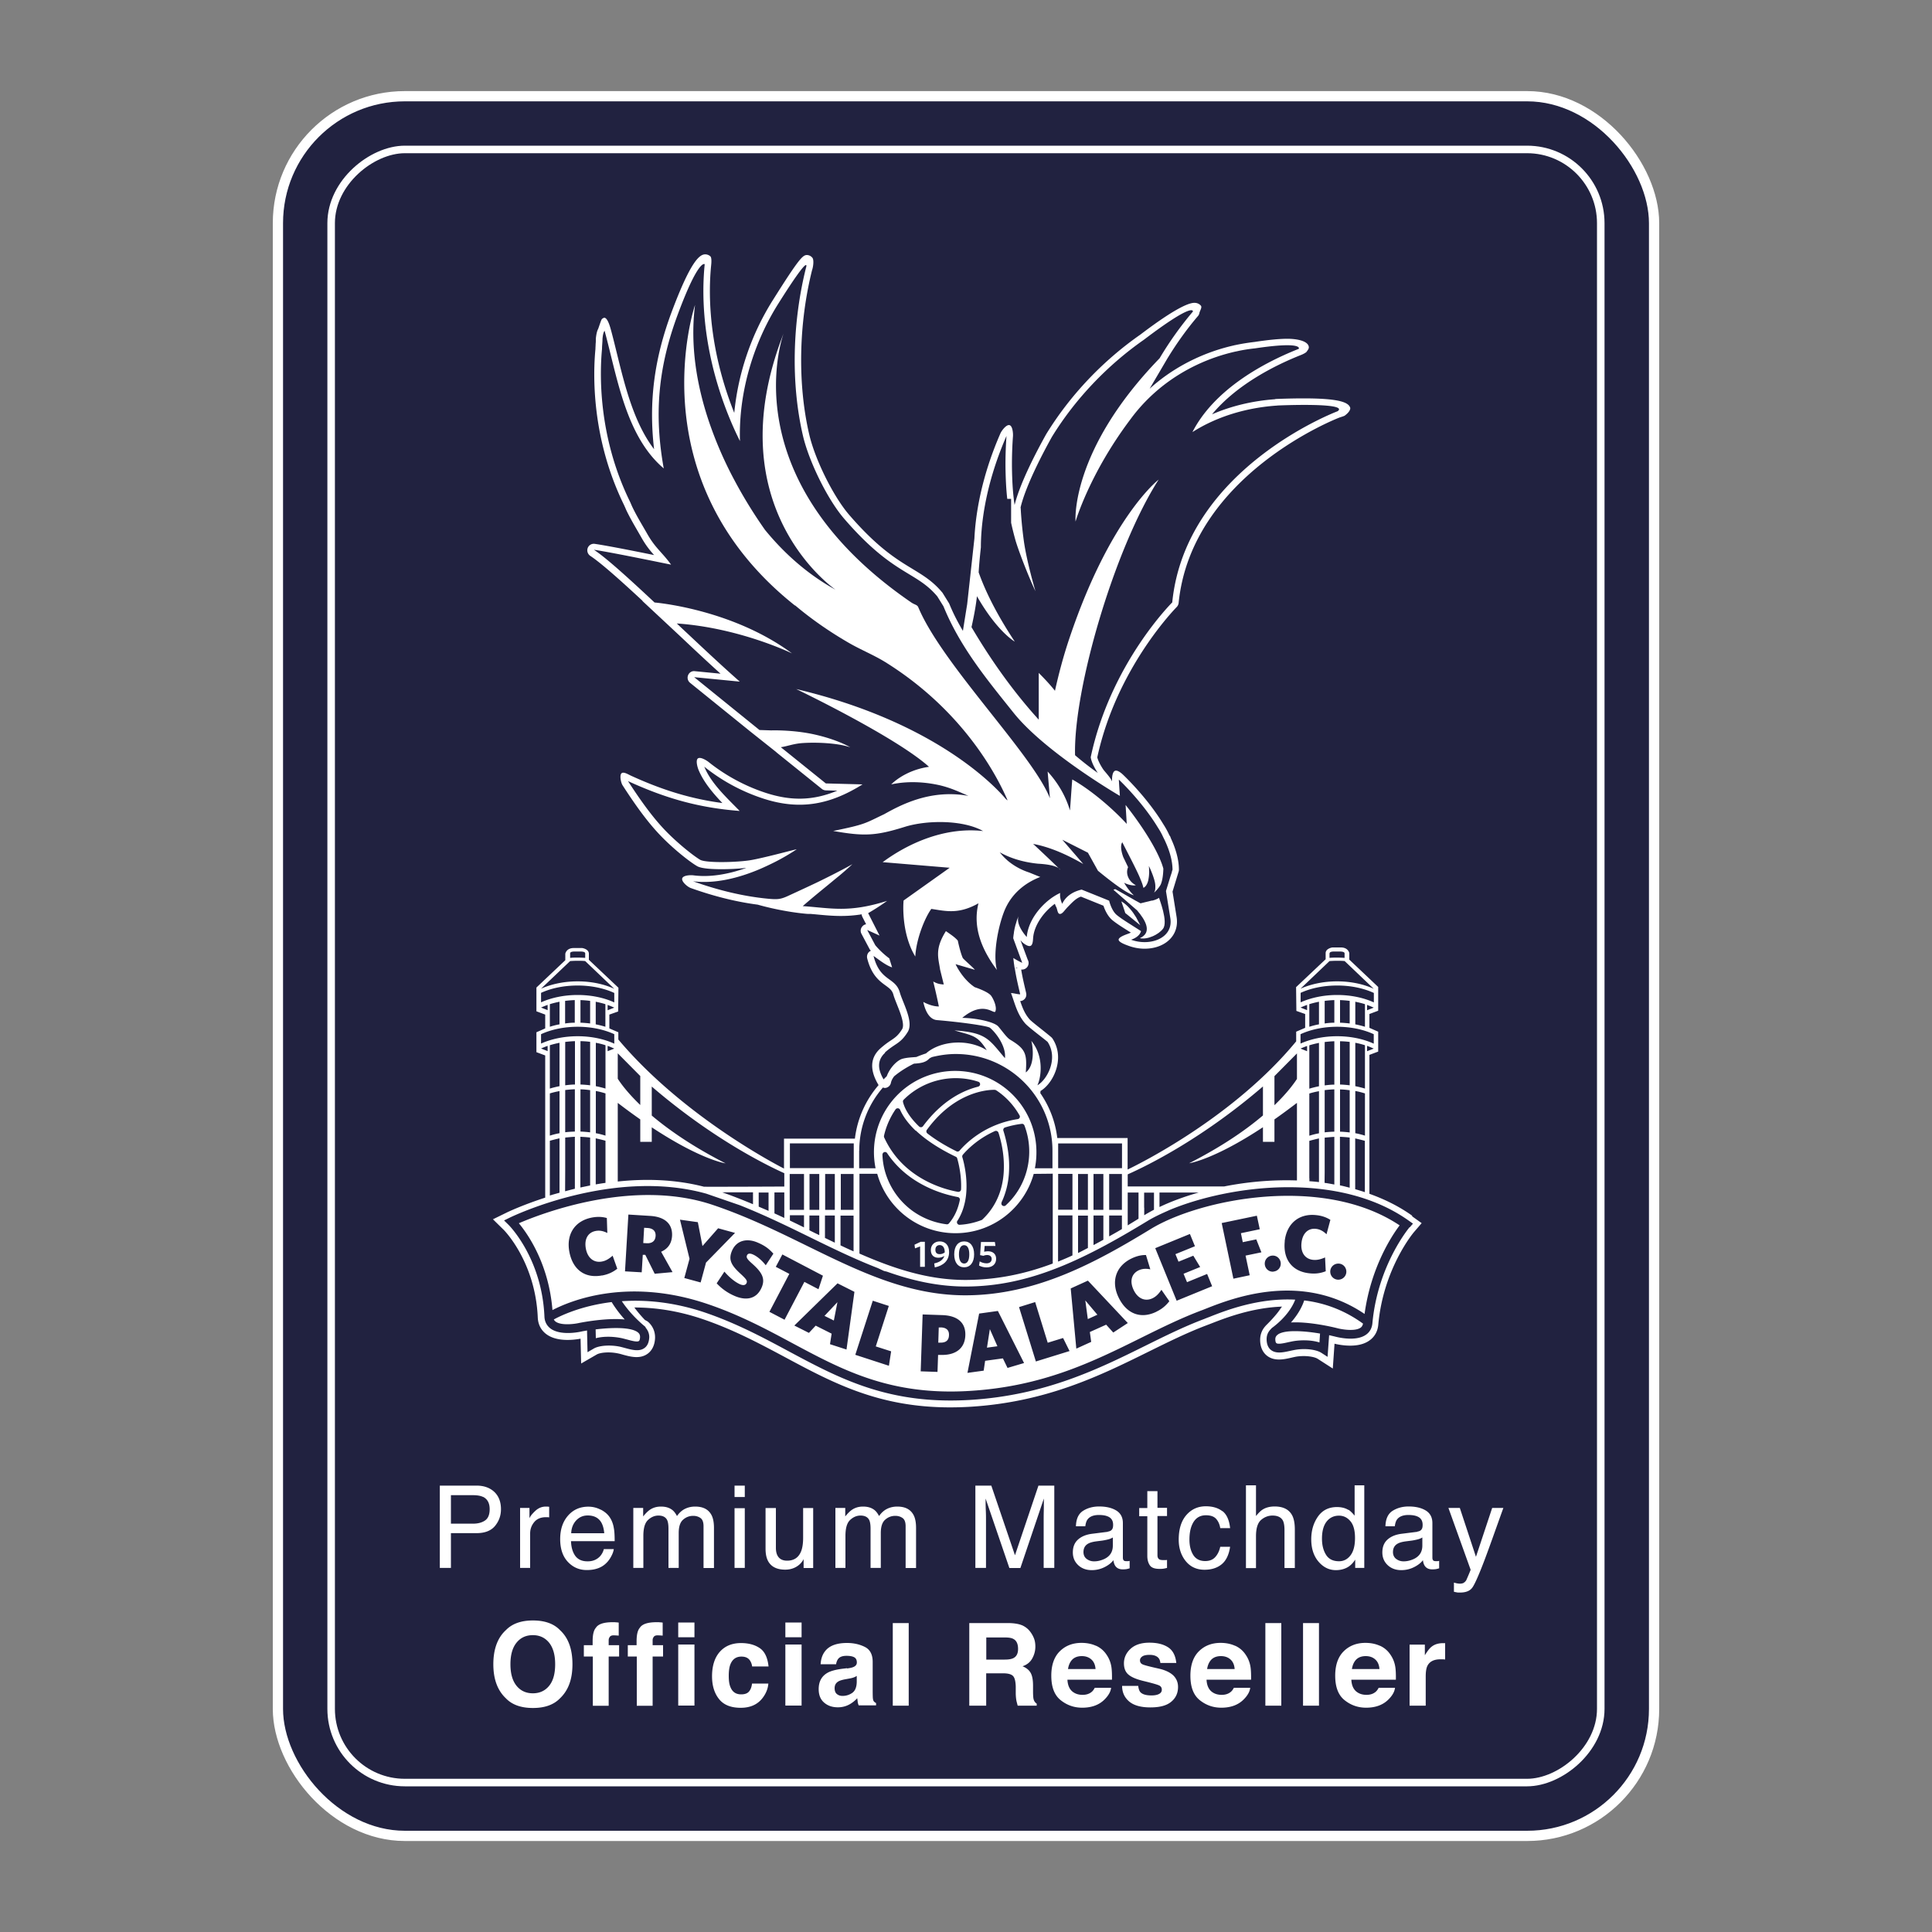 <svg xmlns="http://www.w3.org/2000/svg" id="Laag_1" viewBox="0 0 200 200"><rect x="0" y="0" width="200" height="200" fill="#808080" stroke="none"/><defs><style>.cls-1{fill:none;stroke-width:.78px}.cls-1,.cls-2{stroke:#fff;stroke-miterlimit:10}.cls-3{fill:#fff}.cls-2{fill:#212240;stroke-width:1.06px}</style></defs><rect width="142.46" height="180.09" x="28.77" y="9.96" class="cls-2" rx="13.14" ry="13.14"/><rect width="169.06" height="131.43" x="15.47" y="34.29" class="cls-1" rx="7.63" ry="7.63" transform="rotate(90 100 100)"/><g><path d="M45.52 153.79h3.81c.75 0 1.36.21 1.83.64.46.43.7 1.03.7 1.8 0 .67-.21 1.24-.62 1.74-.41.49-1.05.74-1.9.74h-2.66v3.6h-1.15v-8.52Zm4.48 1.17c-.25-.12-.6-.18-1.04-.18h-2.28v2.95h2.28c.51 0 .93-.11 1.25-.33.32-.22.48-.61.48-1.17 0-.63-.23-1.05-.69-1.28ZM53.82 156.1h.99v1.07c.08-.21.28-.46.6-.76s.68-.45 1.1-.45h.1c.05 0 .13.01.24.02v1.1c-.06-.01-.12-.02-.17-.02h-.17c-.53 0-.93.17-1.21.51s-.42.73-.42 1.17v3.57h-1.04v-6.21ZM62.18 156.27c.41.21.72.47.94.8.21.31.35.68.42 1.1.06.29.09.74.09 1.37h-4.52c.02.63.17 1.14.44 1.52.28.38.7.57 1.28.57.54 0 .97-.18 1.3-.54.18-.21.31-.45.38-.73h1.03c-.03.23-.12.48-.27.76s-.32.51-.51.69c-.31.31-.7.52-1.17.63-.25.06-.53.09-.85.09-.77 0-1.42-.28-1.95-.84-.53-.56-.8-1.35-.8-2.36s.27-1.81.81-2.43c.54-.62 1.24-.93 2.11-.93.44 0 .86.1 1.27.31Zm.37 2.44c-.04-.45-.14-.81-.29-1.08-.28-.5-.76-.75-1.42-.75-.48 0-.87.17-1.2.52-.32.35-.49.79-.51 1.32h3.42ZM65.55 156.1h1.03v.88c.25-.31.47-.53.67-.67.34-.24.73-.35 1.17-.35.5 0 .89.12 1.2.37.17.14.32.34.46.61.23-.33.5-.58.82-.74s.67-.24 1.06-.24c.84 0 1.4.3 1.71.91.16.32.24.76.24 1.31v4.14h-1.08V158c0-.41-.1-.7-.31-.85s-.46-.23-.76-.23c-.41 0-.76.14-1.06.41s-.44.73-.44 1.37v3.61H69.2v-4.06c0-.42-.05-.73-.15-.92-.16-.29-.45-.44-.89-.44-.39 0-.75.15-1.08.46s-.48.86-.48 1.66v3.3h-1.04v-6.21ZM76.04 153.79h1.06v1.18h-1.06v-1.18Zm0 2.34h1.06v6.18h-1.06v-6.18ZM80.32 156.1v4.12c0 .32.05.58.15.78.18.37.52.56 1.01.56.71 0 1.19-.32 1.45-.97.14-.35.21-.83.21-1.43v-3.05h1.04v6.21h-.99v-.92a1.9 1.9 0 0 1-.48.6c-.39.32-.87.49-1.42.49-.87 0-1.46-.3-1.78-.89-.17-.32-.26-.74-.26-1.27v-4.22h1.07ZM86.47 156.1h1.03v.88c.25-.31.47-.53.67-.67.34-.24.73-.35 1.17-.35.5 0 .89.12 1.2.37.17.14.32.34.46.61.23-.33.5-.58.82-.74s.67-.24 1.06-.24c.84 0 1.4.3 1.71.91.16.32.24.76.24 1.31v4.14h-1.08V158c0-.41-.1-.7-.31-.85s-.46-.23-.76-.23c-.41 0-.76.14-1.06.41s-.44.73-.44 1.37v3.61h-1.06v-4.06c0-.42-.05-.73-.15-.92-.16-.29-.45-.44-.89-.44-.39 0-.75.15-1.08.46s-.48.86-.48 1.66v3.3h-1.04v-6.21ZM100.97 153.79h1.65l2.45 7.21 2.43-7.21h1.64v8.52h-1.1v-5.03c0-.17 0-.46.01-.86s.01-.83.01-1.29l-2.43 7.19h-1.14l-2.46-7.19v.26c0 .21 0 .53.02.95s.02.74.02.94v5.03h-1.1v-8.52ZM114.68 158.55c.24-.03.4-.13.48-.3.05-.09.07-.23.07-.4 0-.36-.13-.62-.38-.78-.25-.16-.61-.24-1.09-.24-.54 0-.93.15-1.16.44-.13.16-.21.41-.25.73h-.97c.02-.77.27-1.3.74-1.6s1.03-.45 1.66-.45c.73 0 1.32.14 1.78.42.45.28.68.71.68 1.3v3.58c0 .11.02.2.07.26.04.07.14.1.28.1h.16c.06 0 .12-.01.19-.03v.77c-.16.05-.29.08-.37.09s-.2.02-.35.02c-.36 0-.62-.13-.78-.38-.09-.14-.15-.33-.18-.57-.21.28-.52.52-.92.72s-.84.31-1.32.31c-.58 0-1.05-.18-1.41-.52-.37-.35-.55-.79-.55-1.31 0-.58.18-1.02.54-1.34.36-.32.83-.51 1.42-.59l1.67-.21Zm-2.2 2.82c.22.17.48.26.78.26.37 0 .72-.09 1.07-.25.58-.28.87-.74.87-1.38v-.84c-.13.08-.29.15-.49.2-.2.05-.4.09-.59.12l-.63.08c-.38.05-.66.13-.85.24-.32.18-.48.47-.48.87 0 .3.11.54.33.71ZM118.76 154.36h1.06v1.73h.99v.85h-.99V161c0 .22.07.36.22.44.08.04.22.06.41.06h.16c.06 0 .13 0 .2-.02v.83c-.12.03-.24.06-.37.08s-.27.02-.42.02c-.49 0-.82-.12-.99-.37s-.26-.57-.26-.97v-4.11h-.84v-.85h.84v-1.73ZM126.55 156.43c.44.34.7.93.79 1.76h-1.02c-.06-.38-.2-.7-.42-.95s-.57-.38-1.06-.38c-.67 0-1.14.32-1.43.97-.19.42-.28.94-.28 1.56s.13 1.15.39 1.57c.26.42.68.64 1.24.64.43 0 .78-.13 1.03-.4s.43-.62.53-1.08h1.02c-.12.82-.41 1.43-.87 1.81s-1.06.57-1.78.57c-.81 0-1.46-.3-1.94-.89s-.73-1.34-.73-2.22c0-1.09.26-1.94.79-2.55s1.2-.91 2.02-.91c.7 0 1.27.17 1.71.51ZM128.98 153.76h1.04v3.18c.25-.31.47-.53.67-.66.34-.22.76-.33 1.26-.33.9 0 1.51.32 1.83.95.17.34.26.82.26 1.43v3.99h-1.07v-3.92c0-.46-.06-.79-.17-1-.19-.34-.55-.51-1.07-.51-.43 0-.83.15-1.18.45s-.53.86-.53 1.69v3.3h-1.04v-8.55ZM139.6 156.29c.18.12.39.32.63.61v-3.14h1v8.55h-.94v-.86c-.24.38-.53.66-.86.83s-.71.26-1.14.26c-.69 0-1.29-.29-1.79-.87-.5-.58-.76-1.36-.76-2.32 0-.91.23-1.69.69-2.35.46-.66 1.12-.99 1.97-.99.47 0 .87.1 1.19.3Zm-2.33 4.66c.28.45.73.67 1.35.67.48 0 .88-.21 1.19-.62s.46-1.01.46-1.79-.16-1.37-.48-1.74c-.32-.38-.71-.57-1.18-.57-.52 0-.95.2-1.27.6s-.49.99-.49 1.78c0 .67.14 1.22.42 1.67ZM146.72 158.55c.24-.03.4-.13.48-.3.05-.09.07-.23.07-.4 0-.36-.13-.62-.38-.78-.25-.16-.61-.24-1.09-.24-.54 0-.93.15-1.16.44-.13.16-.21.41-.25.73h-.97c.02-.77.27-1.3.74-1.6.48-.3 1.03-.45 1.66-.45.73 0 1.32.14 1.78.42.45.28.68.71.68 1.3v3.58c0 .11.02.2.07.26.04.07.14.1.28.1h.16c.06 0 .12-.01.19-.03v.77c-.16.05-.29.08-.37.09s-.2.02-.35.02c-.36 0-.62-.13-.78-.38-.09-.14-.15-.33-.18-.57-.21.28-.52.52-.92.72s-.84.31-1.32.31c-.58 0-1.05-.18-1.41-.52-.37-.35-.55-.79-.55-1.31 0-.58.18-1.02.54-1.34.36-.32.83-.51 1.42-.59l1.67-.21Zm-2.2 2.82c.22.17.48.26.78.26.37 0 .72-.09 1.07-.25.58-.28.87-.74.87-1.38v-.84c-.13.08-.29.15-.49.2-.2.05-.4.09-.59.12l-.63.08c-.38.05-.66.13-.85.24-.32.18-.48.47-.48.87 0 .3.11.54.33.71ZM154.48 156.1h1.15c-.15.4-.47 1.31-.98 2.73-.38 1.07-.7 1.94-.95 2.61-.6 1.58-1.03 2.55-1.28 2.9-.25.35-.67.52-1.28.52-.15 0-.26 0-.34-.02s-.18-.03-.29-.06v-.95c.18.05.31.08.39.09.08.01.15.02.21.02.19 0 .33-.03.43-.1a.84.84 0 0 0 .23-.23c.02-.03.09-.19.21-.47s.21-.5.26-.64l-2.3-6.4h1.18l1.67 5.06 1.68-5.06ZM57.97 175.81c-.65.67-1.58 1-2.8 1s-2.16-.33-2.8-1c-.87-.82-1.3-1.99-1.3-3.53s.43-2.74 1.3-3.53c.65-.67 1.58-1 2.8-1s2.16.33 2.8 1c.86.79 1.29 1.96 1.29 3.53s-.43 2.71-1.29 3.53Zm-1.12-1.3c.42-.52.62-1.26.62-2.23s-.21-1.7-.62-2.22c-.42-.52-.98-.79-1.69-.79s-1.27.26-1.69.78c-.42.52-.63 1.26-.63 2.23s.21 1.71.63 2.23.99.78 1.69.78 1.27-.26 1.69-.78ZM63.7 167.94c.09 0 .2.01.35.03v1.35c-.09-.01-.25-.02-.47-.03s-.37.04-.45.15-.12.22-.12.34v.53h1.08v1.17h-1.08v5.1h-1.64v-5.1h-.93v-1.17h.91v-.41c0-.68.11-1.14.34-1.4.24-.38.82-.57 1.73-.57h.28ZM68.25 167.94c.09 0 .2.01.35.03v1.35c-.09-.01-.25-.02-.47-.03s-.37.04-.45.15-.12.22-.12.34v.53h1.08v1.17h-1.08v5.1h-1.64v-5.1h-.93v-1.17h.91v-.41c0-.68.11-1.14.34-1.4.24-.38.82-.57 1.73-.57h.28ZM71.89 169.49h-1.68v-1.53h1.68v1.53Zm-1.68.75h1.68v6.32h-1.68v-6.32ZM77.86 172.51c-.03-.24-.11-.45-.24-.64-.19-.26-.47-.38-.87-.38-.56 0-.94.28-1.15.83-.11.29-.16.68-.16 1.17s.05.84.16 1.12c.2.53.57.79 1.12.79.39 0 .66-.1.83-.31s.26-.48.3-.81h1.69c-.04.5-.22.98-.55 1.43-.52.72-1.29 1.08-2.31 1.08s-1.77-.3-2.25-.91c-.48-.6-.72-1.39-.72-2.35 0-1.08.27-1.93.8-2.53.53-.6 1.26-.91 2.2-.91.79 0 1.44.18 1.95.53s.8.98.9 1.89h-1.69ZM82.98 169.49H81.3v-1.53h1.68v1.53Zm-1.68.75h1.68v6.32H81.3v-6.32ZM87.68 172.72c.31-.04.53-.09.66-.15.24-.1.36-.26.36-.47 0-.26-.09-.44-.27-.54-.18-.1-.45-.15-.8-.15-.4 0-.68.1-.84.29-.12.14-.2.34-.24.58h-1.6c.03-.55.19-1.01.47-1.36.44-.56 1.19-.84 2.26-.84.7 0 1.31.14 1.85.41s.81.79.81 1.55v2.9c0 .2 0 .44.01.73.01.22.04.36.1.44s.14.14.24.19v.24h-1.8c-.05-.13-.09-.25-.1-.36s-.03-.24-.05-.38c-.23.25-.49.46-.79.63-.36.2-.76.31-1.21.31-.58 0-1.05-.16-1.43-.49s-.56-.79-.56-1.39c0-.78.3-1.34.91-1.69.33-.19.82-.32 1.46-.41l.57-.07Zm1.01.77c-.11.07-.21.12-.32.16-.11.04-.26.08-.44.11l-.38.07c-.35.06-.61.14-.76.23-.26.15-.39.38-.39.7 0 .28.08.49.24.61.16.13.35.19.58.19.36 0 .69-.1 1-.31.3-.21.46-.59.47-1.14v-.61ZM94.07 176.57h-1.65v-8.55h1.65v8.55ZM105.79 168.24c.31.14.58.33.8.6.18.22.32.46.43.72.11.26.16.56.16.9 0 .41-.1.81-.31 1.2s-.54.67-1.02.83c.39.16.67.38.84.68s.25.74.25 1.34v.57c0 .39.02.66.05.79.05.22.16.38.33.49v.21h-1.97c-.05-.19-.09-.34-.12-.46-.05-.24-.07-.49-.08-.74v-.79c-.02-.55-.11-.91-.29-1.09s-.52-.27-1.02-.27h-1.75v3.35h-1.75v-8.55h4.09c.58.01 1.03.09 1.35.22Zm-3.69 1.26v2.3h1.92c.38 0 .67-.05.86-.14.34-.16.51-.48.51-.96 0-.52-.16-.87-.49-1.04-.18-.1-.46-.15-.83-.15h-1.97ZM113.47 170.37c.44.2.81.51 1.09.94.26.38.43.81.5 1.31.04.29.06.71.05 1.26h-4.61c.03.63.25 1.08.66 1.33.25.16.56.24.91.24.38 0 .68-.1.92-.29.13-.1.24-.25.34-.44h1.69c-.04.38-.25.76-.61 1.14-.57.61-1.36.92-2.38.92-.84 0-1.58-.26-2.23-.78s-.97-1.36-.97-2.53c0-1.1.29-1.94.87-2.52.58-.58 1.33-.88 2.26-.88.55 0 1.05.1 1.49.3ZM111 171.8c-.23.24-.38.57-.44.98h2.85c-.03-.44-.18-.77-.44-1-.26-.23-.59-.34-.98-.34-.42 0-.75.12-.99.36ZM117.83 174.55c.04.29.11.5.23.63.21.22.59.33 1.14.33.33 0 .59-.05.78-.15s.29-.24.29-.44-.08-.33-.23-.42-.73-.26-1.73-.5c-.72-.18-1.22-.4-1.52-.67-.29-.26-.44-.64-.44-1.14 0-.58.23-1.09.69-1.51.46-.42 1.11-.63 1.94-.63s1.44.16 1.93.47.78.86.86 1.63h-1.65c-.02-.21-.08-.38-.18-.5-.18-.22-.49-.34-.93-.34-.36 0-.62.06-.77.17s-.23.24-.23.39c0 .19.08.33.24.41.16.09.74.24 1.73.46.66.15 1.15.39 1.48.7.32.32.49.71.49 1.19 0 .63-.23 1.14-.7 1.53-.47.4-1.19.59-2.17.59s-1.73-.21-2.21-.63c-.48-.42-.71-.95-.71-1.6h1.68ZM127.87 170.37c.44.2.81.51 1.09.94.26.38.43.81.5 1.31.04.29.06.71.05 1.26h-4.61c.03.63.25 1.08.66 1.33.25.16.56.24.91.24.38 0 .68-.1.92-.29.13-.1.24-.25.34-.44h1.69c-.04.38-.25.76-.61 1.14-.57.61-1.36.92-2.38.92-.84 0-1.58-.26-2.23-.78s-.97-1.36-.97-2.53c0-1.1.29-1.94.87-2.52.58-.58 1.33-.88 2.26-.88.55 0 1.05.1 1.49.3Zm-2.47 1.43c-.23.24-.38.57-.44.98h2.85c-.03-.44-.18-.77-.44-1-.26-.23-.59-.34-.98-.34-.42 0-.75.12-.99.36ZM132.64 176.57h-1.65v-8.55h1.65v8.55ZM136.54 176.57h-1.65v-8.55h1.65v8.55ZM142.86 170.37c.44.2.81.51 1.09.94.26.38.43.81.5 1.31.04.29.06.71.05 1.26h-4.61c.03.63.25 1.08.66 1.33.25.16.56.24.91.24.38 0 .68-.1.92-.29.13-.1.24-.25.34-.44h1.69c-.04.38-.25.76-.61 1.14-.57.61-1.36.92-2.38.92-.84 0-1.58-.26-2.23-.78s-.97-1.36-.97-2.53c0-1.1.29-1.94.87-2.52.58-.58 1.33-.88 2.26-.88.55 0 1.05.1 1.49.3Zm-2.47 1.43c-.23.24-.38.57-.44.98h2.85c-.03-.44-.18-.77-.44-1-.26-.23-.59-.34-.98-.34-.42 0-.75.12-.99.36ZM149.46 170.1h.14v1.69c-.1-.01-.2-.02-.28-.02h-.2c-.67 0-1.11.22-1.34.65-.13.24-.19.62-.19 1.13v3.02h-1.67v-6.32h1.58v1.1c.26-.42.48-.71.67-.86.31-.26.71-.39 1.21-.39h.08Z" class="cls-3"/></g><g><path d="M97.14 130.2c.23 0 .44-.07.62-.19-.14.44-.54.67-1.05.78l.06.41c.86-.17 1.48-.68 1.48-1.59 0-.72-.4-1.1-.97-1.1-.53 0-.92.36-.92.89s.31.8.78.8Zm.14-1.31c.31 0 .52.26.52.74v.02c-.16.12-.33.18-.52.18-.31 0-.45-.16-.45-.46s.18-.48.45-.48ZM95.25 129.03v2.11h.49v-2.59h-.43l-.64.3.05.38.53-.2zM99.81 131.19c.61 0 1.03-.48 1.03-1.34s-.41-1.34-1.03-1.34-1.03.48-1.03 1.34.41 1.34 1.03 1.34Zm0-2.29c.34 0 .53.34.53.95s-.19.95-.53.95-.54-.34-.54-.95.19-.95.54-.95ZM103.12 130.31c0-.49-.33-.78-.85-.78-.17 0-.29.03-.39.05l.05-.6h1.12l-.06-.41h-1.44l-.09 1.36.33.07c.11-.04.23-.08.4-.08.3 0 .47.16.47.41 0 .3-.23.45-.53.45-.28 0-.52-.09-.71-.2l-.07.43c.21.11.46.19.78.19.57 0 .99-.31.99-.89ZM119.26 93.22c-.09.02-.67.17-1.18.29h-.02l-.55-.3-.5-.29-.08-.04-1.14-.65-.34-.19-.08.03h-.02l-.07.03h-.02l.03.03.12.11 2.24 1.95h.02c.98 1.13 1.49 2.22.55 2.81-.03.02-.06.03-.08.04-.04.02-.07.04-.11.06 0 0-.02.01-.03.02.37.09.87 0 1.33-.2.42-.18.82-.46 1.06-.77.57-.72-.4-3.13-.41-3.21-.12.09-.33.2-.72.3Z" class="cls-3"/><path d="M116.09 93.32v.02l.21.61.04.12.15.45.58.47.81.66.16.13s-.36-.7-.43-.82c-.34-.56-.85-1.25-1.51-1.64ZM109.58 89.86c.07.07.14.13.19.19 0 0-.03-.08-.19-.19Z" class="cls-3"/><path d="M94.75 99.01c.11-1.86 1-4.02 1.66-4.92 1.45.21 2.79.6 4.88-.58-.67 2.69.54 5.06 1.91 6.9-.44-1.63.13-4.48.75-6.06.36-.91.96-1.81 1.93-2.56.5-.39 1.1-.73 1.81-1.01-.08-.02-1.07-.43-1.15-.46-.99-.32-1.73-.81-2.23-1.23 0 0-.02 0-.02-.02-.53-.46-.79-.84-.79-.84 1.31.74 2.75 1.06 3.96 1.18 1.31.07 1.88.29 2.13.46-.85-.84-2.64-2.51-2.64-2.51 2.11.39 4.05 1.43 5.19 2.08l-2.17-2.51 2.65 1.34 1.04 1.87c1.03.85 2.91 2.34 3.72 2.54-.29-.22-.85-.98-1.01-1.3.43.24 1.03.33 1.21.25-.65-.31-1.12-1.12-.8-1.86 0 0-.35-.74-.49-1.02 0 0-.44-1.09-.11-1.56.38.77 1.55 2.97 1.86 3.77.09.22.18.44.25.66.02.09.05.18.07.28h.02c.08-.03.36-.2.5-.82v-.03c.07-.33.11-.78.05-1.41 0 0 .08.17.19.42.1.23.22.53.32.85.11.34.17.63.16.92 0 .22-.03.47-.16.57 0 0 .04-.02.11-.07.09-.07.52-.54.63-.82.13-.33.23-.84.25-1.59-.04-.15-.09-.3-.14-.45-.96-2.68-3.77-6.14-3.77-6.14l.04.62.08 1.34c-1.86-2.01-4.12-3.76-5.64-4.6-.08.91-.16 2.29-.24 3.21-.43-1.49-1.26-2.89-2.31-4.03l.24 2.77c-1.76-4.51-11.18-13.89-13.63-19.78-.11-.26-.36-.25-.72-.49-18.39-12.61-13.49-27.09-13.22-27.86-7.07 18.07 5.38 26.54 5.38 26.54-2.82-1.55-5.26-3.69-7.31-6.2-.88-1.25-2.01-2.98-3.12-5.06a40.44 40.44 0 0 1-2.73-6.3c-1.21-3.65-1.92-7.74-1.39-11.92 0 0-6.14 18.02 10.35 31.12v-.03c1.67 1.41 3.52 2.7 5.52 3.86 1.25.73 2.61 1.27 3.84 2.03 8.86 5.52 12.1 13.06 12.65 14.31-.06-.05-.12-.09-.18-.14-.93-1.11-7.12-7.95-21.71-11.39 0 0 10.27 4.92 13.75 8.05-2.55.36-3.91 1.82-3.91 1.82 2-.43 3.87-.17 5.02.09 1.18.28 2 .68 2.97 1.1-3.95-.73-7.08.98-8.73 1.9-2.01.95-1.88 1.04-5.27 1.73 3.22.57 4.42.51 7.43-.43 2.22-.69 5.96-.75 8.09.44-.26-.03-.51-.05-.77-.06-3.31-.15-6.61 1.15-9.28 3.03-.12.09-.24.17-.35.25l6.94.58-4.77 3.39c-.04.45-.04.93-.01 1.44.07 1.26.34 2.58.88 3.73.11.22.22.43.34.63ZM132.29 138.15s-.05.04-.08.06c-.12.11-.19.24-.19.42 0 .21.04.35.11.41.18.14.78.01 1.21-.09.2-.04.41-.09.6-.12.75-.12 1.8-.13 2.65.14l.06-.92c-.86-.15-1.8-.25-2.61-.25-.76 0-1.41.1-1.76.35ZM61.66 137.61l.02.92c.41-.11.86-.15 1.29-.15.49 0 .97.06 1.36.14.19.04.39.1.6.15.43.12 1.03.28 1.21.15.07-.05.11-.2.12-.4 0-.2-.05-.34-.2-.47-.67-.58-2.68-.54-4.41-.33ZM133.65 136.9c1.94-.1 4.36.49 4.73.58.46.13 1.87.38 2.47-.04.14-.1.21-.24.25-.42-2-1.45-4.09-2.16-6.09-2.4-.17.52-.55 1.35-1.36 2.27ZM57.33 136.59c.04.08.1.15.17.21.59.45 2 .26 2.46.15.37-.07 2.78-.54 4.71-.36-.69-.77-1.13-1.43-1.35-1.8-3.13.38-5.26 1.4-5.99 1.8Z" class="cls-3"/><path d="M146.19 125.85c-1.37-.98-2.87-1.71-4.43-2.27V109.2l.91-.34v-2.06l-.91-.4v-1.43l.91-.34v-2.46l-2.99-2.83v-.67s-.1-.59-.87-.59h-.89s-.69.1-.69.59v.63l-3.06 2.89.03 2.46.91.32v1.43l-.93.4v1c-6.46 7.84-16.18 12.66-17.45 13.27v-3.26h-7.28c-.2-1.71-.82-3.29-1.76-4.65.01-.06.02-.13.02-.22.76-.45 1.44-1.44 1.7-2.51.26-1.06.1-2.06-.45-2.91-.03-.05-.07-.09-.11-.13-.12-.11-.42-.35-.78-.64-.49-.39-1.31-1.03-1.48-1.22-.5-.57-.74-1.19-.98-1.9.19-.01.37-.1.49-.25.13-.16.17-.37.13-.57l-.09-.39c-.14-.6-.3-1.27-.42-2.01v-.04h.08a.68.68 0 0 0 .59-1.02l-.75-2.02c.07.08.12.13.14.16.19.19.63.52.89.43.25-.09.26-.58.28-.84.11-1.35 1.14-2.72 2.25-3.52.06.18.12.31.14.33.12.23.13.72.38.72h.01c.26 0 .45-.36.82-.74.47-.48.86-.9 1.35-1.05l2.33.94c.14.42.43 1.09.94 1.51.44.35.86.62 1.64 1.11.08.05.17.11.26.16-.07.03-.15.07-.23.1-.27.1-1.03.35-1.04.63 0 .28.76.54 1.03.64.52.19 1.09.3 1.65.3 1.15 0 2.16-.41 2.76-1.13.5-.59.69-1.34.56-2.16-.1-.62-.34-2.13-.42-2.62l.63-2.07c.02-.06.03-.13.03-.2 0-.98-.29-2.08-.83-3.25l-.03-.08a.532.532 0 0 0-.12-.22 8.702 8.702 0 0 0-.64-1.17c-1.67-2.76-4.06-5.01-4.16-5.11-.2-.19-.6-.52-.85-.4s-.3.66-.29.94v.15c-.15-.39-.78-1.04-.92-1.25-.3-.45-.53-.91-.61-1.24 2.01-9.3 8.16-15.49 8.22-15.56.11-.11.18-.26.2-.41 1.33-13.31 16.53-19.17 16.69-19.22.06-.02.45-.14.5-.18.53-.39.61-.7.57-.83-.18-.54-1.1-.96-4.82-.96-1.45 0-2.8.06-2.82.06-.06 0-.11.01-.17.03-2.3.17-4.51.7-6.49 1.56 2.64-3.18 6.74-5.17 9.23-6.15.13-.05.49-.22.57-.34.12-.19.32-.36.16-.67-.29-.53-1.42-.66-2.17-.66-.81 0-1.96.11-3.4.33-.69.08-1.36.19-2.01.33-.03 0-.06.01-.09.02-2.86.64-5.57 1.92-7.83 3.71-.32.25-.62.51-.92.78l1.82-3.1c.98-1.61 2.05-3.1 3.18-4.42.08-.09.13-.2.15-.31.04-.23.3-.58.16-.76-.09-.11-.3-.3-.67-.3-.33 0-1.42.11-5.59 3.28-3.93 2.74-7.29 6.3-9.75 10.3-.99 1.77-2.71 5.04-3.28 7.35-.03-.23-.07-.46-.09-.69-.11-.93-.16-1.89-.18-3.03-.02-1.36.04-2.58.1-3.37.03-.33-.04-1.11-.36-1.18-.32-.08-.81.56-.94.86-2.04 4.67-2.58 8.56-2.69 10.87l-.75 6.82c-.08.47-.44 2.75-.44 2.75-.57-.98-.96-1.72-1.4-2.78-.02-.04-.03-.07-.05-.1l-.64-1.03s-.03-.06-.06-.08c-.97-1.16-1.96-1.75-3.09-2.44-1.6-.97-3.59-2.17-6.54-5.59-1.63-1.89-3.52-5.7-4.13-8.32-1.21-5.2-1.1-11.41.29-16.99.13-.37.21-1.05.05-1.28a.744.744 0 0 0-.58-.3c-.43 0-.83.38-3.55 4.71 0 .01-.02.02-.02.03a26.854 26.854 0 0 0-3.95 11.6 36.69 36.69 0 0 1-1.56-4.86c-.87-3.56-1.16-7.17-.83-10.44.02-.2.07-.75-.08-.9a.79.79 0 0 0-.54-.21c-.6 0-1.52.77-3.45 5.91-1.83 4.88-2.41 9.36-1.84 14.26-2.07-2.7-3.01-6.5-3.85-9.92-.21-.85-.41-1.68-.63-2.48-.11-.4-.4-1.37-.76-1.18-.03.01-.05.03-.08.04s-.03.02-.04.04c-.02.01-.04.03-.05.04-.07.07-.34.92-.38 1.01-.12.22-.19.54-.24 1v.07c0 .16 0 .32-.02.48 0 .18-.02.35-.02.53-.25 2.57-.44 9.21 2.96 16.15l.08.18c.05.1.09.21.14.32.37.78.79 1.5 1.19 2.19.13.23.26.45.39.68.47.83.88 1.33 1.31 1.81-1.92-.39-4.77-.96-6.14-1.16a.674.674 0 0 0-.73.43c-.11.3 0 .63.26.81 1.14.75 3.23 2.63 5.43 4.67h-.03l3.89 3.63.35.33c1.27 1.2 2.59 2.43 3.85 3.57l-2.67-.26c-.3-.04-.58.14-.69.42a.68.68 0 0 0 .2.78l6.21 5.02 2.72 2.16s.03.04.06.06l4.66 3.75c.11.09.26.14.4.15l1.2.03c-2.53 1.05-4.84 1.09-7.55.18-2.09-.7-4.08-1.79-5.78-3.15-.24-.19-.85-.55-1.1-.37-.25.19-.06.87.05 1.16.53 1.29 1.5 2.43 2.48 3.46-3.21-.43-6.14-1.31-9.48-2.84-.28-.13-.78-.45-.98-.22-.19.23-.04.95.12 1.21 1.51 2.34 2.72 3.95 3.92 5.2 1.26 1.32 2.93 2.66 3.75 3.15.16.1.58.35 2.58.35.76 0 1.6-.04 2.3-.11.09-.01.18-.02.26-.02-1.99.7-3.83.97-5.42.77-.34-.05-1.12-.02-1.21.32-.08.34.57.88.89.99 2.38.85 4.7 1.43 6.93 1.72.73.21 2.82.75 5.07.95.15.01.29.01.43.01.19.02.37.03.55.05.86.08 1.68.16 2.55.16.72 0 1.42-.05 2.16-.17 0 .09.03.18.07.26l.39.77c-.14.02-.28.09-.38.21-.2.21-.24.53-.1.78l.84 1.58s.04.07.07.1c0 0 .03.03.06.07-.04.02-.07.04-.11.06-.23.16-.33.45-.27.72.44 1.76 1.29 2.37 1.91 2.82.42.31.68.49.81.97.09.32.24.67.39 1.06.32.8.81 2.02.5 2.5-.41.65-.69.84-1.15 1.15-.29.19-.65.44-1.09.83-1.06.95-1.13 2.21-.22 3.75l.03.05c-1.32 1.53-2.2 3.44-2.45 5.54h-7.34v3.1c-.83-.42-10.52-5.48-17.15-13.36v-.75l-.91-.39s-.02-.02-.02-.03v-1.41l.91-.32.03-2.46-3.06-2.89v-.63c0-.49-.69-.59-.69-.59h-.88c-.77 0-.87.59-.87.59v.67l-2.99 2.83v2.46l.91.34v1.43l-.91.4v2.06l.91.34v14.72c-2.32.75-3.84 1.47-4 1.55l-1.41.69 1.12 1.1s3.27 3.26 3.52 9.07c.03.71.33 1.3.87 1.71 1.12.85 2.92.6 3.56.48l.06 2.57 1.61-.93c.36-.21 1.3-.31 2.23-.11.16.03.33.08.5.13.78.21 1.75.47 2.54-.1.33-.24.72-.71.77-1.59.03-.68-.23-1.29-.74-1.73-.09-.07-.21-.12-.31-.18-.26-.27-.73-.79-1.09-1.29 2.04 0 4.38.3 7 1.18 3.2 1.08 5.93 2.54 8.57 3.95 4.98 2.67 9.71 5.21 17.11 5.21.66 0 1.35-.02 2.06-.06 7.92-.48 13.5-3.24 18.42-5.67 2.07-1.02 4.02-1.99 6.03-2.75.15-.06.32-.12.52-.2 1.44-.56 4.18-1.64 7.35-1.75-.04.04-.08.06-.11.11-.48.8-1.61 1.88-1.61 1.88h.01c-.37.39-.57.89-.57 1.45 0 .89.38 1.38.69 1.63.76.61 1.75.4 2.53.22.17-.04.35-.08.51-.11.94-.15 1.87 0 2.22.22l1.57 1.01.18-2.57c.66.16 2.44.48 3.58-.31.56-.38.89-.96.95-1.67.53-5.84 3.67-9.55 3.7-9.58l.79-.92-.99-.71Zm-66.63-.96v.46c-.34-.15-.68-.29-1.02-.44v-1.46h1.02v1.43Zm-1.61-.23c-1.03-.43-2.09-.85-3.18-1.23h3.18v1.23Zm5.28.58h-1.48v-3.71h1.48v3.71Zm3.19.59v2.81c-.34-.16-.68-.33-1.02-.49v-2.32h1.02Zm-1-.59v-3.71h1v3.71h-1Zm2.94 0h-1.32v-3.71h1.32v3.71Zm0 .59v3.71c-.46-.2-.91-.41-1.35-.62v-3.08h1.35Zm-3.55-.59H83.8v-3.71h1.01v3.71Zm0 .59v2.03c-.2-.1-.4-.19-.6-.29l-.42-.21v-1.53h1.01Zm27.81 0v3.36c-.34.17-.68.36-1.02.52v-3.87h1.02Zm-1.02-.59v-3.71h1.02v3.71h-1.02Zm3.22 1.75v-1.16h1.32v1.4c-.44.27-.88.51-1.32.76v-1Zm0-1.75v-3.71h1.32v3.71h-1.32Zm-.6 0h-1.02v-3.71h1.02v3.71Zm0 .59v2.51c-.34.19-.68.37-1.02.55v-3.06h1.02Zm4.22-.81v-1.56h1.02v1.77c-.36.19-.7.38-1.01.57v-.78Zm1.59-.07v-1.5h4.06c-1.52.43-2.89.94-4.06 1.5Zm14.6-16.4c.22-.1.44-.19.68-.27v.54l-.68-.27Zm1.91 4.4v4.37c-.35.06-.68.15-1 .25v-4.37c.32-.1.65-.18 1-.24Zm-1-.25v-4.49c.32-.1.65-.18 1-.25v4.49c-.35.07-.68.15-1 .25Zm0 9.28v-3.88s.65-.18 1-.25v4.52c-.33-.04-.66-.07-.99-.09v-.3Zm2.59-9.2v4.37c-.34.01-.68.03-1 .07v-4.37c.32-.04.66-.07 1-.08Zm-1-.42v-4.49c.32-.04.66-.07 1-.08v4.49c-.34 0-.68.04-1 .08Zm0 9.04v-3.63s.66-.07 1-.08v4.93c-.33-.06-.67-.13-1.01-.17 0-.42.01-1.05.01-1.05Zm2.59-8.54v4.37c-.33-.04-.66-.07-1-.08v-4.37c.34 0 .68.04 1 .08Zm-1-.58v-4.49a8.797 8.797 0 0 1 1 .07v4.49c-.33-.04-.66-.07-1-.08Zm1 5.48v5.19c-.33-.08-.67-.18-1.01-.24v-5.03s.68.03 1 .08Zm.57 5.34v-5.25s.68.15 1 .25v5.31c-.34-.11-.67-.21-1.01-.31Zm1.01-10.41c-.32-.1-.65-.18-1-.25v-4.49c.35.06.68.15 1 .25v4.49Zm0 .5v4.37c-.32-.1-.65-.19-1-.25v-4.37c.35.06.68.15 1 .25Zm.22-4.38v-.54c.24.08.47.18.69.28l-.69.27Zm0-4.24v-.54c.24.09.47.18.69.28l-.69.27Zm-3.88-5.88c0-.19.38-.19.48-.19h.58c.1 0 .49.01.49.19v.47c-.26-.02-.52-.03-.78-.03s-.53 0-.78.03v-.47Zm0 .8c.26-.02.52-.03.78-.03s.52 0 .78.03l3.01 2.87c-1.04-.48-2.36-.77-3.79-.77s-2.74.29-3.79.76l3-2.86Zm-3 3.29c1.04-.48 2.35-.76 3.79-.76s2.75.29 3.79.77v.98c-1.04-.48-2.36-.77-3.79-.77s-2.74.29-3.79.76v-.97Zm6.66 1.17v2.34c-.32-.1-.65-.18-1-.25v-2.34c.35.07.68.15 1 .25Zm-1.58-.34v2.34c-.33-.04-.66-.07-1-.08v-2.34c.34.01.68.04 1 .08Zm-1.59-.08v2.34c-.34 0-.68.03-1 .08v-2.34c.32-.04.66-.07 1-.08Zm-1.59.17v2.34c-.35.06-.68.15-1 .25v-2.34c.32-.1.65-.18 1-.25Zm-1.91.6c.22-.1.44-.19.68-.27v.54l-.68-.27Zm0 2.76c1.04-.48 2.35-.77 3.79-.77s2.75.29 3.79.77v.98c-1.04-.48-2.36-.77-3.79-.77s-2.74.29-3.79.76v-.97Zm-2.7 6.18v-1.84l2.33-2.35v2.64c-.32.49-1.02 1.46-2.33 2.72v-1.16Zm-1.19-.77v3c-1.73 1.47-4.19 3.19-7.64 4.95 0 0 2.53-.35 7.64-3.73v1.51h1.19v-2.32c.73-.51 1.5-1.08 2.33-1.71v8.03c-2.6-.09-5.17.15-7.53.62h-9.99v-1.25c2.09-.93 7.73-3.71 14-9.1Zm-14 10.98h1.12v2.71c-.38.24-.75.46-1.12.69v-3.4Zm-7.2-5.08h6.61v2.56h-6.61v-2.56Zm0 3.15h1.48v3.71h-1.48v-3.71Zm0 4.3h1.48v4.14c-.49.23-.99.44-1.49.64v-4.78Zm-8.4-64.09c2.11 3.69 3.91 4.69 3.91 4.69-2-3.02-3.11-5.39-3.74-7.17.04-.68.11-1.5.23-2.59 0-1.71.23-5.98 2.65-11.53-.06.88-.12 2.08-.1 3.42.02 1.01.06 2.02.18 3.09h.4v2.47c.12.57.27 1.16.44 1.78.37 1.28 1.47 4.05 2.08 5.31 0 0-.91-3.05-1.21-5.26-.25-1.83-.31-3.2-.31-3.2 0-.07-.01-.14-.02-.21.54-2.29 2.38-5.76 3.24-7.3 2.4-3.91 5.73-7.41 9.54-10.07 5.27-4 5.06-2.91 5.06-2.91a35.861 35.861 0 0 0-3.45 4.84c-9.31 9.61-8.7 16.9-8.7 16.9s1.43-4.94 5.68-10.58c.95-1.3 2.07-2.45 3.32-3.44 2.22-1.75 4.85-2.98 7.62-3.59h.02c.64-.15 1.29-.25 1.95-.32 5.03-.75 4.52.05 4.52.05-4.17 1.65-8.88 4.46-11.01 8.62 2.59-1.65 5.7-2.55 8.84-2.75h-.11s7.58-.35 6.3.59c0 0-15.73 5.89-17.12 19.79 0 0-6.39 6.33-8.44 16.03.07.48.38 1.09.73 1.62-.66-.46-1.46-1.07-2.35-1.83-.18-6.79 4.05-21.34 8.65-28.53 0 0-5 3.83-9.22 16.38-.68 2.01-1.16 3.9-1.51 5.48-.37-.47-.9-1.07-1.68-1.85v4.84c-2.17-2.39-4.57-5.52-6.96-9.58.32-1.44.47-2.37.56-3.18Zm-9.54 47.23c1.09-.98 1.59-.89 2.36-2.12.66-1.04-.5-3.01-.81-4.1-.46-1.62-2.05-1.1-2.72-3.78.42.28 1.26.98 1.92 1.18l-.29-.93c-.85-.62-1.45-1.36-1.45-1.36l-.84-1.58 1.28.58-1.18-2.32c1.14-.66 1.96-1.27 1.96-1.27-3.99 1.25-5.73.75-8.73.54 1.12-.98 2.1-1.76 3.02-2.52.26-.22.52-.43.78-.64.45-.38.9-.77 1.34-1.18-.76.43-1.45.78-2.11 1.12-.48.24-.96.48-1.43.71-.94.45-1.92.9-3.11 1.45-.8.37-1.13.38-2.04.3-2.66-.25-5.29-.91-7.8-1.81 2.24.28 4.71-.32 6.97-1.29.5-.22.99-.45 1.47-.69.81-.41 1.57-.86 2.27-1.32.11-.07-1.84.47-3.45.84-.48.11-.93.21-1.29.27-.22.04-.49.07-.79.1-1.57.15-3.95.16-4.46-.14-.81-.49-2.44-1.82-3.61-3.04-1.18-1.23-2.36-2.8-3.85-5.1 3.88 1.78 7.31 2.76 11.56 3.09-1.29-1.33-2.95-2.83-3.66-4.58a19.29 19.29 0 0 0 5.99 3.26c4.03 1.35 7.18.57 10.39-1.43l-3.8-.1-4.26-3.43-.4-.32c.7-.1 1.32-.37 2.28-.43 1.34-.09 3.57-.02 4.91.44 0 0-1.27-.78-3.67-1.32-2.25-.51-4.52-.43-4.52-.43l-1.21-.04-6.76-5.47 4.7.46h.02c-1.66-1.46-3.52-3.2-5.37-4.94-.39-.36-.77-.72-1.15-1.08 6.51.45 11.93 3.1 11.93 3.1-6.26-4.63-14.23-5.27-14.23-5.27-2.66-2.49-5-4.62-6.28-5.46 2.12.32 7.89 1.53 7.99 1.54-.96-1.32-1.62-1.69-2.47-3.19-.51-.9-1.08-1.81-1.56-2.82l-.21-.48c-3.37-6.86-3.14-13.42-2.91-15.84 0-.35.05-.69.05-1.04.04-.45.11-.66.16-.75.02-.04.04-.07.05-.08h.01c1.31 4.82 2.19 10.91 6.12 14.24-.98-5.46-.65-10.33 1.49-16.04 2.13-5.71 2.75-5.1 2.75-5.1-.35 3.5-.01 7.15.85 10.67.66 2.67 1.61 5.26 2.8 7.64-.05-1.65.08-3.32.38-4.98.59-3.25 1.82-6.43 3.58-9.23 3.52-5.59 2.87-3.71 2.87-3.71-1.37 5.51-1.6 11.82-.31 17.36.61 2.63 2.53 6.59 4.28 8.61 5.08 5.88 7.4 5.38 9.63 8.03l.64 1.03c1.74 4.29 4.68 7.79 7.24 11 3.3 4.14 11.02 8.62 11.02 8.62l-.07-1.03-.04-.66s2.4 2.25 4.04 4.96c.19.29.37.6.52.93.06.13.13.26.19.39a.735.735 0 0 0-.02-.08l.04.12c.47 1.01.78 2.04.79 3.01l-.07.21v.05l-.15.45-.46 1.5.45 2.79c.35 2.1-2.11 2.97-4.06 2.25.62-.22.93-.54 1.03-.89-1.37-.88-1.94-1.21-2.5-1.66-.57-.46-.8-1.49-.8-1.49l-.34-.14-1.29-.52-1.22-.49c-.65.15-1.56.52-2.01 1.47 0 0-.29-.56-.21-1.12-1.51.68-3.3 2.55-3.46 4.56 0 0-1.24-1.31-.82-2.22-.08.18-.16.37-.22.55l-.03.11c-.05.16-.1.31-.14.47 0 .03-.01.06-.02.09-.04.17-.07.34-.1.52v.04c-.03.19-.06.38-.07.57l.93 2.54s-.38-.15-.92-.5c.01.15.03.29.05.44 0 .03 0 .07.01.1.02.14.04.29.06.42l.02.11.24-.08.06.03-.29.05c.01.08.03.17.04.25.16.94.37 1.78.52 2.44-.29 0-.66-.12-.95-.13.41 1.1.63 2.18 1.47 3.15.33.38 2.01 1.63 2.32 1.91 1.14 1.74-.07 3.93-1.06 4.49.4-.84.7-3.01-.63-4.6.15.49.43 2.5-.57 3.27.13-1.9.02-2.41-1.6-3.38-.37-.22-.73-.77-1.24-1.37-.39-.47-2.22-.88-3.74-.9 2.23-1.87 3.29-.3 3.43-.67.19-.46-.21-1.31-.44-1.62-.23-.3-.92-.62-1.7-.89-1.31-.87-1.98-2.38-1.98-2.38l1.99.58c-.04-.12-1.2-1.11-1.25-1.23-.27-.62-.51-1.79-.51-1.79-.29-.33-.58-.53-1.23-.98-1.18 1.87-.78 2.76-.6 3.99l.38 1.53c-.58-.02-.84-.18-1.09-.3.15.62.4 1.66.58 2.58-.72 0-1.45-.38-1.61-.47.13.63.5 1.8 1.41 1.88 2.59.22 5.26.6 5.5.8.77.66 1.68 2.05 1.54 3.14-1.64-1.91-1.86-2.65-5.23-2.87 1.9.55 2.39.5 3.35 2.05-2-1.25-4.86-.95-6.29.33-.34.11-.67.23-1 .37-.45.04-.98.05-1.46.19-.47.14-1.23.81-1.61 1.81-.11.1-.22.21-.32.32-.34-.59-.93-1.78.16-2.76Zm-2.65 10.16c0-2.5.93-4.79 2.45-6.54.09.03.18.06.28.04.28-.05.5-.26.55-.54.05-.23.17-.45.33-.66.62-.52 1.32-.95 2.05-1.31.59-.04 1.16-.09 1.54-.48.08-.08.2-.15.36-.21.78-.19 1.59-.31 2.43-.31 5.53 0 10.01 4.48 10.01 10.01v1.82h-1.82c.11-.54.16-1.1.16-1.67 0-4.65-3.76-8.41-8.41-8.41a8.403 8.403 0 0 0-8.24 10.08h-1.7v-1.81Zm12.31-6.63c-1.49.37-3.7 1.38-5.71 4.09-.04.06-.12.1-.19.11h-.02c-.07 0-.14-.03-.19-.07-1.2-1.15-1.56-2.08-1.67-2.53-.02-.09 0-.19.07-.25a7.625 7.625 0 0 1 5.37-2.23c.81 0 1.6.12 2.35.37.12.04.19.14.19.26s-.09.22-.21.25Zm1.73.33s.1.02.14.05c.99.65 1.82 1.55 2.41 2.59.05.08.05.17.01.25-.04.08-.12.13-.2.14-3.33.51-5.32 2.45-6.02 3.27-.05.06-.13.09-.2.09-.04 0-.08 0-.12-.03-1.17-.58-2.18-1.2-3.01-1.85a.268.268 0 0 1-.05-.37c1.19-1.63 2.6-2.81 4.18-3.5 1.44-.63 2.57-.65 2.87-.64Zm-8.19 4.21c1.03.97 2.42 1.89 4.15 2.72.07.03.12.09.14.17.14.48.46 1.76.4 3.2a.272.272 0 0 1-.27.26h-.05c-.85-.15-2.15-.5-3.5-1.24-1.89-1.04-3.28-2.51-4.14-4.39-.02-.05-.03-.11-.02-.17.22-.98.64-1.93 1.2-2.74.06-.08.15-.12.25-.11.1.01.18.07.22.16.32.72.87 1.45 1.61 2.16Zm-3.27 2.24c.11-.04.24 0 .31.11.94 1.4 2.23 2.53 3.85 3.36 1.36.7 2.63 1.02 3.46 1.18.07.01.13.05.17.11.04.06.06.13.04.2-.19.95-.57 1.77-1.13 2.42-.05.06-.12.09-.2.09H98a7.666 7.666 0 0 1-3.58-1.42 7.627 7.627 0 0 1-2.48-3.14c-.36-.84-.56-1.73-.59-2.64 0-.12.07-.23.18-.27Zm7.58 7.11c.32-.5.57-1.08.72-1.7.17-.65.24-1.37.22-2.14-.03-1.22-.28-2.25-.43-2.75-.03-.09 0-.18.05-.25.4-.47 1.51-1.64 3.32-2.45a.28.28 0 0 1 .22 0c.07.03.12.09.15.16.22.67.58 2.02.56 3.58 0 1-.17 1.94-.48 2.78a6.844 6.844 0 0 1-1.74 2.63c-.03.03-.06.05-.09.06-.74.28-1.5.45-2.27.49h-.01c-.1 0-.18-.05-.23-.13a.28.28 0 0 1 0-.28Zm4.57-1.92c.23-.48.41-1 .54-1.53.2-.81.27-1.68.24-2.6-.06-1.45-.4-2.68-.59-3.28a.26.26 0 0 1 .02-.21c.03-.06.09-.11.16-.13.55-.17 1.13-.3 1.72-.37.12-.02.24.06.28.17.68 1.79.66 3.76-.05 5.54a7.412 7.412 0 0 1-1.89 2.73c-.05.05-.11.07-.18.07-.06 0-.11-.02-.16-.05a.264.264 0 0 1-.08-.33Zm-14.72-2.95h1.85c.99 3.55 4.24 6.15 8.1 6.15s7.11-2.6 8.1-6.14l1.97-.02v9.3c-2.87 1.08-5.76 1.68-8.96 1.7h-.07c-3.87 0-7.42-1.17-10.98-2.73v-8.27Zm-7.19-3.15h6.61v2.56h-6.61v-2.56Zm1.46 7.45v1.25c-.48-.24-.96-.47-1.46-.71v-.55h1.46Zm-2.04-.4v.67c-.34-.16-.68-.32-1.02-.47v-2.17h1.02v1.96Zm-17.24-14.29v-2.08l2.33 2.35v3c-1.31-1.26-2.01-2.22-2.33-2.72v-.56Zm0 3.05c.82.63 1.6 1.2 2.33 1.71v2.32h1.19v-1.5c5.11 3.38 7.64 3.73 7.64 3.73-3.45-1.76-5.91-3.49-7.64-4.95v-3c6.02 5.17 11.44 7.94 13.72 8.97v1.38s-5.85.03-8.31.02c-3.03-.78-6.11-.84-8.93-.54v-8.13Zm-6.03-1.23v4.37c-.35.06-.68.15-1 .25v-4.37c.32-.1.65-.18 1-.24Zm-1-.25v-4.49c.32-.1.65-.18 1-.25v4.49c-.35.07-.68.15-1 .25Zm2.59.08v4.37c-.34.01-.68.03-1 .07v-4.37c.33-.04.66-.07 1-.08Zm-1-.42v-4.49c.33-.04.66-.07 1.01-.08v4.49c-.34 0-.68.04-1.01.08Zm0 8.78v-3.37s.66-.07 1-.08v5.38c-.34.08-.68.17-1.01.26 0-.43.01-2.19.01-2.19Zm4.17-7.94v4.37c-.32-.1-.65-.19-1-.25v-4.37c.35.06.68.15 1 .25Zm-1-.75v-4.49c.35.06.69.15 1 .25v4.49c-.32-.1-.65-.18-1-.25Zm1 5.65v4.36c-.35.05-.68.1-1.01.16v-4.77s.69.15 1.01.25Zm.22-9.28v-.54c.24.08.47.18.69.28l-.69.27Zm-1.81 3.54c-.32-.04-.66-.07-1-.08v-4.49c.17 0 .33.01.49.02.17.01.35.03.51.05v4.49Zm0 .5v4.37c-.32-.04-.66-.07-1-.08v-4.37c.34 0 .68.04 1 .08Zm0 4.91v4.96c-.35.07-.68.14-1.01.21v-5.25s.68.03 1 .08Zm1.81-13.19v-.54c.24.09.47.18.69.28l-.69.27Zm-3.88-5.88c0-.19.38-.19.49-.19h.58c.1 0 .49.01.49.19v.47c-.25-.02-.51-.03-.78-.03s-.53 0-.78.03v-.47Zm0 .8c.25-.02.51-.03.78-.03s.52 0 .78.03l3.01 2.87c-1.04-.48-2.36-.77-3.79-.77s-2.75.29-3.79.76l3.01-2.86Zm-3.01 3.29c1.04-.48 2.35-.76 3.79-.76s2.75.29 3.79.77v.98c-1.04-.48-2.36-.77-3.79-.77s-2.75.29-3.79.76v-.97Zm6.66 1.17v2.34c-.32-.1-.65-.18-1-.25v-2.34c.35.07.68.15 1 .25Zm-1.58-.34v2.34c-.32-.04-.66-.07-1-.08v-2.34c.34.01.68.04 1 .08Zm-1.59-.08v2.34c-.34 0-.68.03-1 .08v-2.34c.33-.04.66-.07 1-.08Zm-1.58.17v2.34c-.35.06-.69.15-1 .25v-2.34c.32-.1.65-.18 1-.25Zm-1.91.6c.22-.1.44-.19.68-.27v.54l-.68-.27Zm0 2.76c1.04-.48 2.35-.77 3.79-.77s2.75.29 3.79.77v.98c-1.04-.48-2.36-.77-3.79-.77s-2.75.29-3.79.76v-.97Zm0 1.48c.22-.1.44-.19.68-.27v.54l-.68-.27Zm.91 13.11v-3.56s.65-.18 1-.25v5.63c-.35.1-.69.19-1 .29v-2.12Zm89 5.39s-3.3 3.89-3.85 9.95c-.05.51-.28.92-.68 1.19-1.07.74-3.01.23-3.23.17-.18-.04-.37-.09-.57-.13l-.16 2.24-.65-.42c-.54-.34-1.66-.48-2.67-.31-.18.03-.36.07-.55.11-.72.16-1.47.32-1.99-.09-.3-.24-.45-.62-.45-1.13 0-.44.18-.8.49-1.08h-.01s.04-.05.06-.06c.01-.01.02-.03.03-.03a.21.21 0 0 0 .06-.04c1.45-1.1 2.08-2.21 2.33-2.87-3.83-.2-7.23 1.13-8.91 1.8-.19.07-.37.14-.51.2-2.05.77-4.01 1.74-6.09 2.77-4.87 2.41-10.39 5.14-18.17 5.61-.69.04-1.36.06-2 .06-7.25 0-11.91-2.5-16.82-5.13-2.66-1.43-5.42-2.9-8.67-4-3.26-1.09-6.15-1.31-8.54-1.15.42.63 1.21 1.65 2.47 2.68l-.03.03c.26.29.41.64.4 1.04-.03.51-.19.88-.5 1.1-.54.39-1.28.19-1.99 0-.18-.05-.37-.1-.54-.14-1.01-.21-2.13-.13-2.69.18l-.67.39-.05-2.25c-.21.04-.41.07-.59.11-.21.05-2.17.46-3.2-.32-.38-.29-.6-.71-.62-1.22-.26-6.07-3.68-9.47-3.71-9.5l-.47-.46.59-.29c.45-.22 10.79-5.15 20.35-2.48l3.48 1.2c2.59 1.03 5.01 2.21 7.37 3.37 2.33 1.14 4.6 2.24 6.9 3.13l.64.3.3.07c2.62.93 5.29 1.54 8.15 1.54h.08c6.37-.03 11.87-2.6 18.69-6.75.58-.36 1.28-.7 2.05-1.04l.31-.14c6.24-2.59 17.52-4.05 24.77 1.13l.41.29-.33.38Z" class="cls-3"/><path d="M119.17 127.2c-5.69 3.47-11.86 6.86-19.16 6.89h-.08c-5.93 0-11.02-2.49-16.39-5.12-3.08-1.51-6.27-3.07-9.79-4.25-8.23-2.76-17.67.89-20.04 1.91.95 1.14 3.1 4.23 3.48 8.99 1.88-.98 7.78-3.41 15.99-.65 3.33 1.12 6.12 2.61 8.82 4.06 5.23 2.8 10.16 5.45 18.33 4.96 7.6-.45 12.8-3.02 17.82-5.51 2.1-1.04 4.09-2.02 6.18-2.81.14-.05.31-.12.49-.19 2.75-1.09 9.91-3.89 16.44.54.65-4.79 2.8-8.08 3.63-9.17-7.99-5.33-20.72-2.69-25.72.35Zm-56.84 4.83c-1.77.34-3.04-.59-3.39-2.44-.34-1.79.54-3.21 2.34-3.55.59-.11 1.09-.08 1.54.05l.05 1.55c-.36-.18-.75-.3-1.21-.21-.8.15-1.2.85-1.01 1.84.19 1 .87 1.48 1.67 1.32.4-.07.74-.29 1.1-.6l.48 1.35c-.43.33-.89.57-1.57.7Zm5.44-.18-.97-1.95h-.26l-.11 1.81-1.73-.1.35-5.88 2.25.14c1.52.09 2.34.82 2.27 2.08-.05.79-.44 1.33-1.13 1.63l1.18 2.11-1.86.17Zm5.31-1.12-.55 2.03-1.69-.46.54-1.99-.99-4.05 1.85.26.48 2.47 1.62-1.84 1.75.48-3.03 3.1Zm4.77.07c1.06.93 1.38 1.58 1 2.47-.55 1.28-1.69 1.36-2.79.89-.79-.34-1.37-.78-1.87-1.31l.8-1.21c.5.58 1.08 1.07 1.62 1.31.31.13.56.11.67-.12.1-.23.01-.39-.62-.97-.94-.86-1.29-1.44-.88-2.39.48-1.11 1.59-1.3 2.65-.84.78.33 1.2.67 1.63 1.15l-.79 1.2c-.43-.55-.92-.94-1.33-1.12-.32-.14-.53-.1-.61.09-.09.21-.01.38.51.84Zm3.35 5.81-1.55-.81 2.06-3.93-1.4-.73.68-1.28 4.2 2.2-.46 1.4-1.46-.76-2.06 3.93Zm6.42 3.09-1.7-.55.17-1.09-1.65-.83-.7.75-1.51-.76 4.47-4.37 1.75.88-.82 5.97Zm4.39 1.68-3.47-1.13 1.81-5.6 1.66.54-1.35 4.19 1.59.51-.23 1.49Zm5.37-1.12h-.27l-.06 1.76-1.74-.06.2-5.89 2.04.07c1.52.05 2.43.74 2.38 2.1-.05 1.39-1.06 2.07-2.55 2.02Zm6.92 1.35-.48-.99-1.84.25-.15 1.02-1.68.23 1.21-6.14 1.94-.27 2.71 5.39-1.72.51Zm2.93-.68-1.74-5.62 1.67-.52 1.3 4.21 1.59-.49.67 1.35-3.49 1.08Zm8.02-2.98-.74-.82-1.69.76.14 1.02-1.54.7-.58-6.23 1.78-.81 4.13 4.39-1.5.98Zm4.46-2.16c-1.62.79-3.09.22-3.91-1.47-.8-1.64-.31-3.24 1.33-4.04.54-.26 1.03-.37 1.5-.36l.45 1.48c-.39-.08-.8-.09-1.22.11-.73.36-.94 1.13-.5 2.04.45.92 1.22 1.2 1.96.84.37-.18.64-.47.91-.87l.82 1.18c-.33.42-.71.78-1.33 1.08Zm2.1-1.13-2.22-5.45 3.59-1.47.52 1.27-2.02.82.32.78 1.53-.62.71 1.17-1.72.7.36.87 2.08-.85.52 1.27-3.67 1.5Zm7.57-2.65-1.7.36-1.21-5.76 3.64-.76.3 1.4-1.95.41.19.93 1.4-.29.53 1.34-1.64.34.43 2.04Zm2.44-.37c-.46.04-.85-.3-.89-.76s.3-.86.76-.9c.46-.04.85.3.89.76.04.46-.3.86-.76.89Zm6.66-.83c.46-.04.85.3.89.76.04.46-.3.86-.76.9a.83.83 0 0 1-.9-.76.83.83 0 0 1 .76-.9Zm-5.49-2.31c.2-1.82 1.46-2.91 3.27-2.71.59.06 1.07.24 1.46.49l-.4 1.49c-.29-.28-.63-.51-1.09-.56-.81-.09-1.4.46-1.5 1.46-.11 1.02.39 1.67 1.21 1.75.41.04.79-.06 1.23-.25l.07 1.43c-.5.19-1.02.29-1.7.21-1.79-.19-2.74-1.46-2.54-3.32Z" class="cls-3"/><path d="M97.39 137.42h-.21l-.05 1.57h.19c.58.02.91-.22.92-.78.02-.51-.27-.78-.85-.8ZM112.61 136.55l.99-.45-1.25-1.48.26 1.93zM86.32 136.7l.37-1.9-1.34 1.42.97.48zM102.17 139.51l1.08-.15-.78-1.77-.3 1.92zM67.03 127.12l-.35-.02-.09 1.58.36.02c.56.03.89-.24.92-.76.03-.49-.27-.79-.83-.82Z" class="cls-3"/></g></svg>